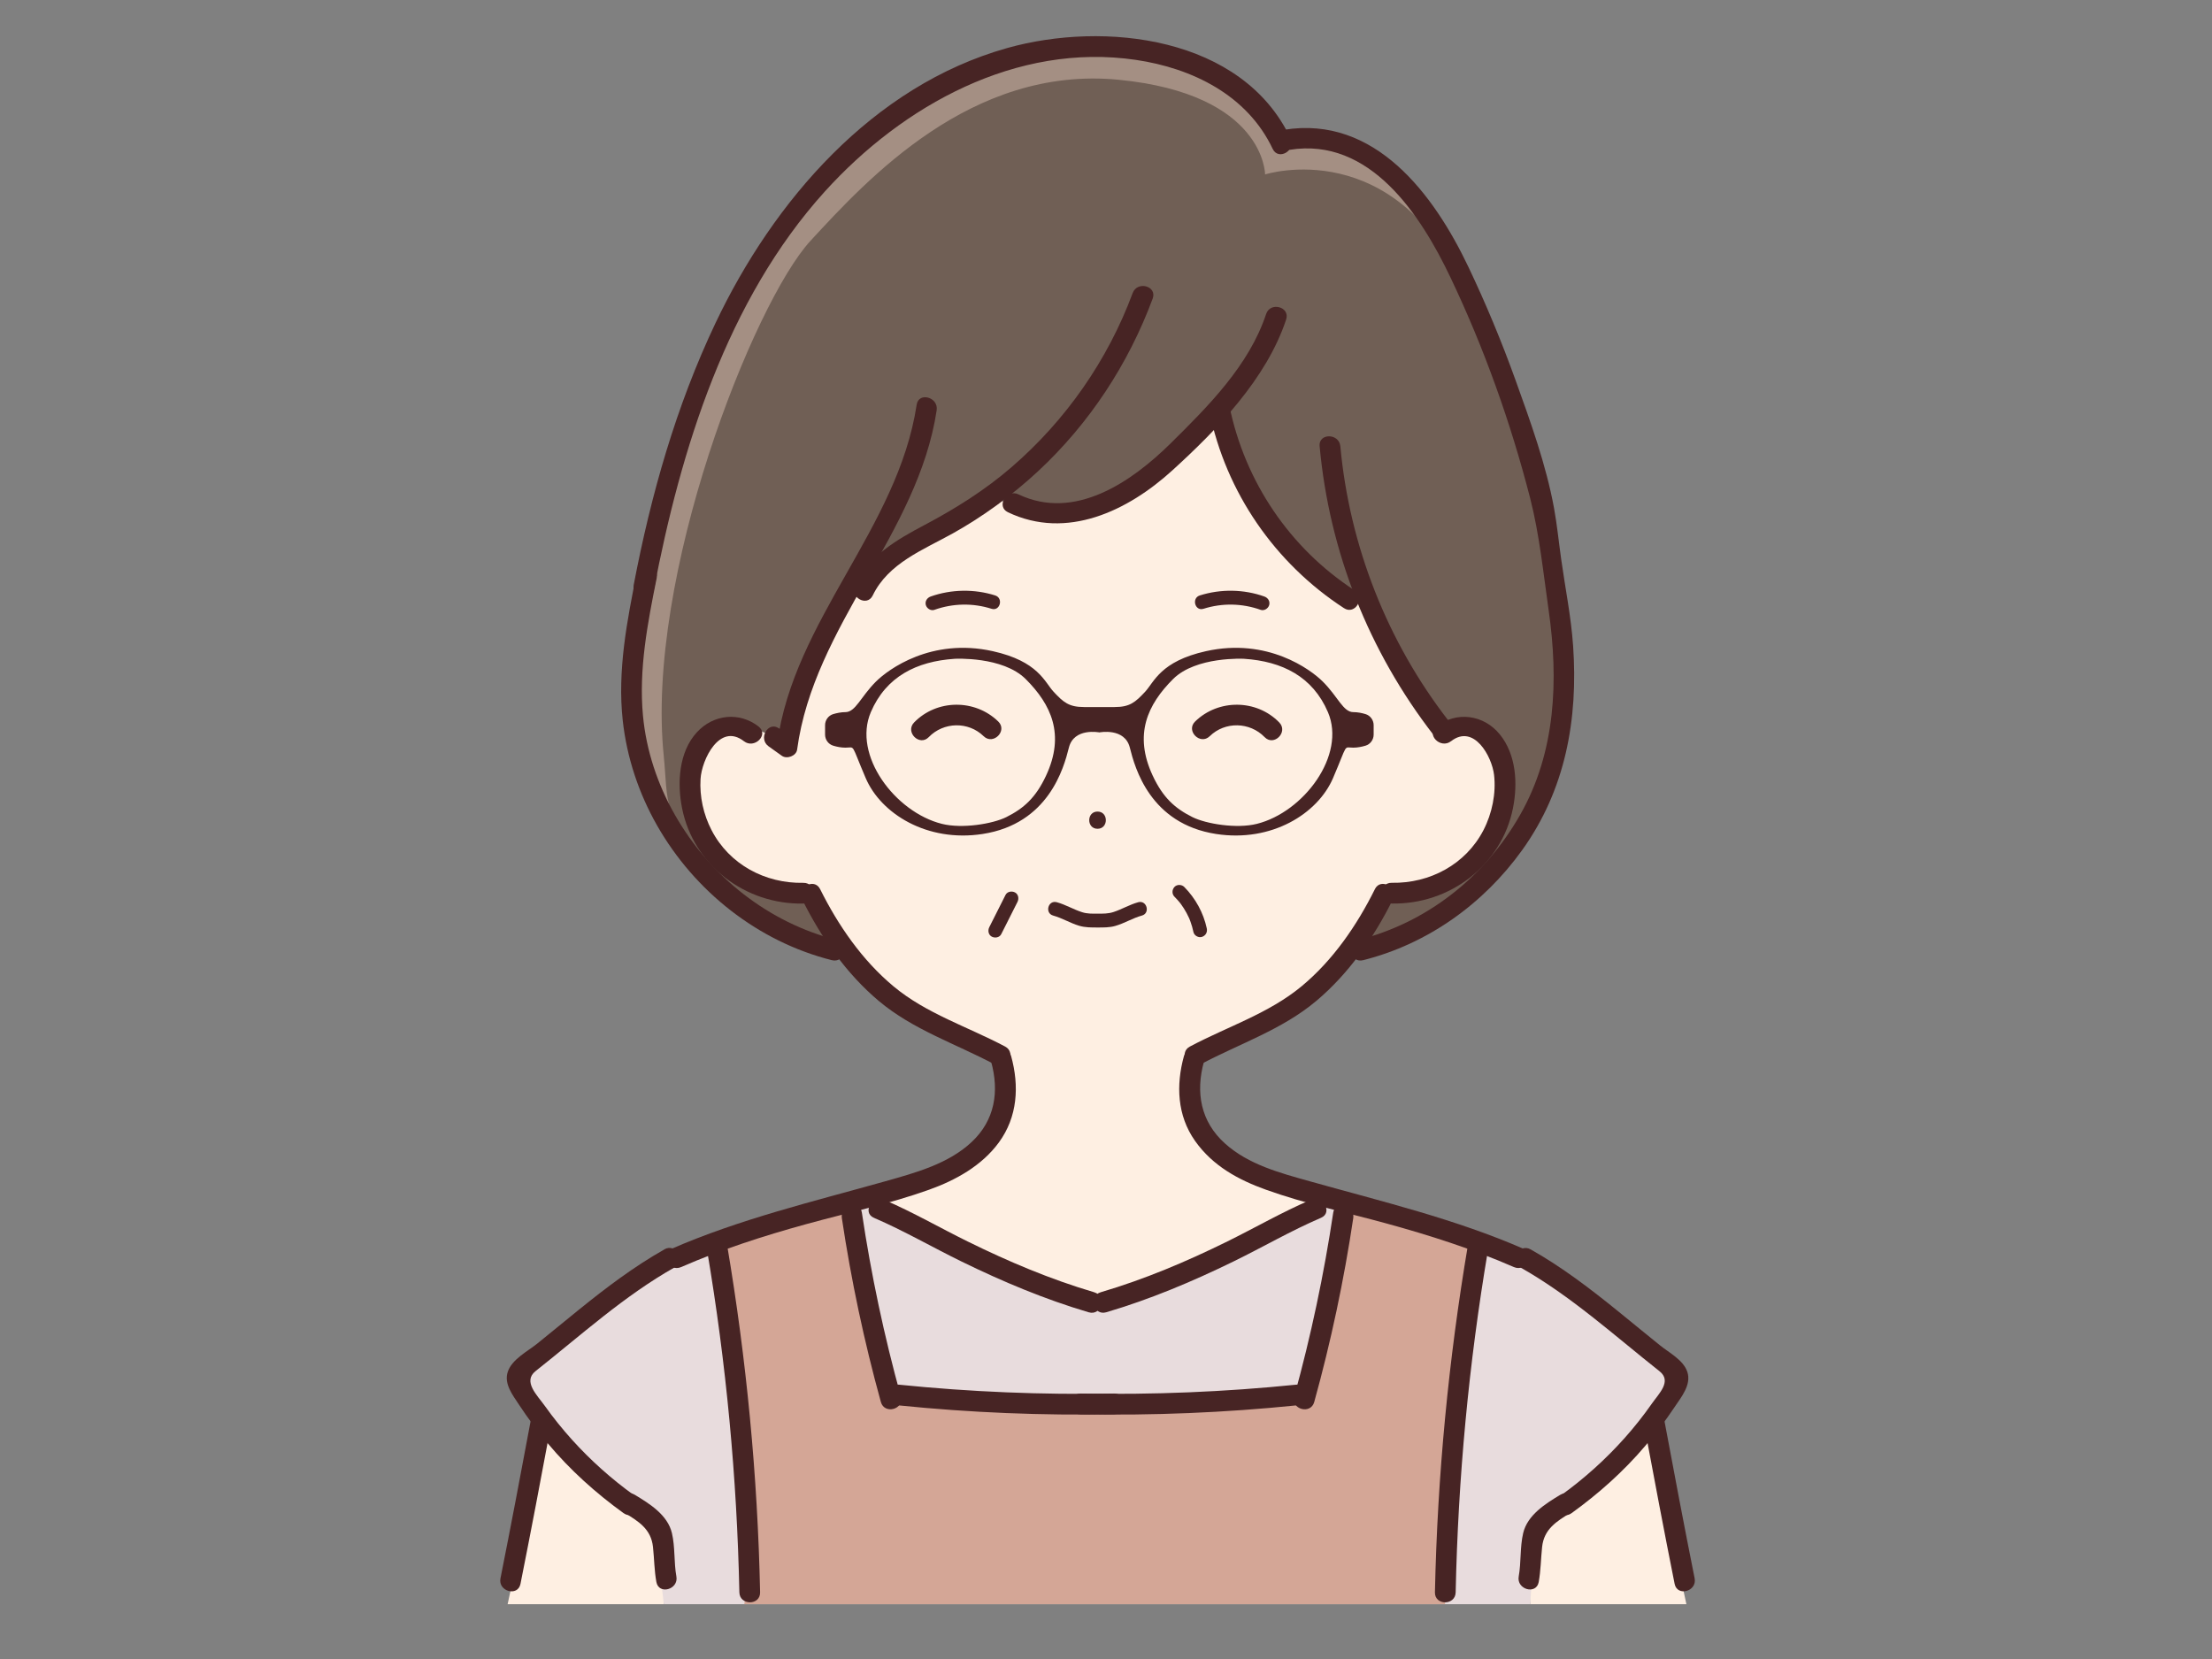 <?xml version="1.0" encoding="UTF-8"?>
<svg id="_レイヤー_1" data-name="レイヤー 1" xmlns="http://www.w3.org/2000/svg" width="640" height="480" viewBox="0 0 640 480">
  <rect x="0" y="0" width="640" height="480" fill="#808080" stroke="none"/>
  <defs>
    <style>
      .cls-1 {
        fill: #d4a696;
      }

      .cls-1, .cls-2, .cls-3, .cls-4, .cls-5, .cls-6 {
        stroke-width: 0px;
      }

      .cls-2 {
        fill: #feefe2;
      }

      .cls-3 {
        fill: #472424;
      }

      .cls-4 {
        fill: #a48f83;
      }

      .cls-5 {
        fill: #705f55;
      }

      .cls-6 {
        fill: #e8dcdd;
      }
    </style>
  </defs>
  <path class="cls-2" d="M226.31,214.84s-10.96-8.22-19.18-2.74-12.33,23.29,0,34.24c12.33,10.96,20.55,10.96,28.77,12.33,0,0,12.33,35.61,53.42,45.2,0,0,9.59,21.92-10.96,32.88s-30.14,10.96-30.14,10.96l69.86,31.51,65.75-30.14s-24.66-8.22-31.51-16.44c-6.85-8.22-8.22-17.81-6.85-27.4,0,0,32.88-6.85,53.42-45.2,0,0,27.4,0,34.24-23.29,6.85-23.29-6.85-26.03-6.85-26.03h-9.59s-17.81-27.4-21.92-38.35c0,0-31.51-4.11-42.46-54.79,0,0-31.51,49.31-64.38,26.03,0,0-17.81,9.59-24.66,13.7s-15.07,5.48-17.81,13.7-15.07,19.18-19.18,43.83Z"/>
  <path class="cls-2" d="M157.82,413.46s27.4,27.4,31.51,28.77,2.74,21.92,2.74,21.92h-45.2l10.96-50.68Z"/>
  <path class="cls-2" d="M476.98,413.46s-27.4,27.4-31.51,28.77-2.74,21.92-2.74,21.92h45.2l-10.96-50.68Z"/>
  <path class="cls-6" d="M192.07,464.14h250.67l1.37-21.92s35.61-27.4,41.09-43.83c0,0-27.4-27.4-43.83-34.24-16.44-6.85-60.27-17.81-60.27-17.81l-61.64,31.51-67.12-30.14s-49.31,9.59-64.38,19.18c-15.07,9.59-39.72,32.88-39.72,32.88,0,0,16.44,24.66,41.09,41.09l2.74,23.29Z"/>
  <path class="cls-1" d="M215.35,464.14h202.73s7.84-97.89,10.77-103.05l-40.49-13.5s-5.9,45.32-11.38,54.91c0,0-34.24,4.11-58.9,4.11s-61.64-2.74-61.64-2.74l-10.96-56.16-38.28,12.34s12.26,80.8,8.15,104.09Z"/>
  <g>
    <path class="cls-5" d="M241.38,273.74s-53.42-12.33-58.9-64.38c-5.48-52.05,31.51-131.5,47.94-149.31,16.44-17.81,46.57-50.68,89.04-46.57,42.46,4.11,50.68,27.4,50.68,27.4,0,0,30.14-12.33,50.68,35.61,20.55,47.94,35.61,83.56,30.14,135.61-5.48,52.05-61.64,64.38-61.64,64.38,0,0,10.96-15.07,10.96-17.81,0,0,31.51,2.74,34.24-23.29,2.74-26.03-6.85-27.4-16.44-23.29,0,0-19.18-28.77-23.29-38.35,0,0-28.77-6.85-42.46-54.79,0,0-36.98,43.83-63.01,24.66,0,0-34.24,10.96-41.09,23.29,0,0-23.29,39.72-21.92,47.94,0,0-12.33-8.22-17.81-5.48s-15.07,17.81-6.85,30.14c8.22,12.33,15.07,20.55,31.51,17.81l8.22,16.44Z"/>
    <path class="cls-4" d="M192.07,218.95c-5.48-52.05,26.03-131.5,42.46-149.31,16.44-17.81,46.57-50.68,89.04-46.57,42.46,4.11,42.46,27.4,42.46,27.4,0,0,38.03-12.18,58.56,34.85-1.23-2.9-2.49-5.84-3.77-8.82-20.55-47.94-50.68-35.61-50.68-35.61,0,0-8.22-23.29-50.68-27.4-42.46-4.11-72.6,28.77-89.04,46.57-16.44,17.81-53.42,97.26-47.94,149.31,1.03,9.81,7.88,18.22,11.64,25.39-1.63-4.81-1.45-10.06-2.06-15.8Z"/>
  </g>
  <g>
    <g>
      <path class="cls-3" d="M286.76,307.15c2.4,8.67,1.1,16.97-5.64,23.28s-16.21,8.88-25.05,11.37c-20.95,5.89-41.99,10.88-62.01,19.62-3.53,1.54-.48,6.71,3.03,5.18,11.71-5.12,23.83-9.02,36.14-12.41s24.02-5.83,35.59-9.97c7.7-2.75,15.26-6.95,20.18-13.67,5.43-7.41,5.94-16.34,3.55-25-1.03-3.72-6.82-2.14-5.79,1.6h0Z"/>
      <path class="cls-3" d="M153.54,411.1c-2.84,15.2-5.71,30.4-8.74,45.57-.75,3.77,5.03,5.38,5.79,1.6,3.03-15.17,5.9-30.36,8.74-45.57.7-3.77-5.08-5.39-5.79-1.6h0Z"/>
      <path class="cls-3" d="M192.24,361.49c-8.8,4.96-16.83,11.05-24.67,17.38-4.06,3.28-8.08,6.62-12.15,9.89-2.79,2.24-7.26,4.5-8.49,8.1-1.2,3.52,1.42,6.79,3.24,9.57,2.57,3.91,5.38,7.67,8.38,11.25,6.4,7.64,13.8,14.29,21.87,20.12,3.14,2.26,6.13-2.94,3.03-5.18-6.53-4.71-12.54-10.07-17.94-16.05-2.79-3.1-5.41-6.34-7.83-9.74-2.17-3.06-6.52-7.12-2.73-10.12,13.14-10.39,25.65-21.8,40.31-30.06,3.36-1.9.34-7.08-3.03-5.18h0Z"/>
      <path class="cls-3" d="M180.59,437.65c4.24,2.55,7.79,4.79,8.34,9.93.36,3.37.37,6.8.98,10.14.69,3.79,6.47,2.19,5.79-1.6-.75-4.12-.33-8.45-1.29-12.54-1.24-5.27-6.46-8.51-10.78-11.11-3.32-2-6.34,3.19-3.03,5.18h0Z"/>
      <path class="cls-3" d="M316.62,373.9c-12.68-3.74-24.83-8.88-36.68-14.72-8.02-3.95-15.82-8.47-24.04-12-3.51-1.51-6.57,3.66-3.03,5.18,8.68,3.73,16.9,8.52,25.38,12.66,11.87,5.8,24.07,10.93,36.76,14.67,3.71,1.09,5.3-4.69,1.6-5.79h0Z"/>
      <path class="cls-3" d="M204.58,361.75c5.54,32.72,8.64,65.78,9.34,98.95.08,3.86,6.08,3.87,6,0-.71-33.71-3.93-67.3-9.56-100.55-.64-3.8-6.43-2.19-5.79,1.6h0Z"/>
      <path class="cls-3" d="M243.57,352.41c2.69,17.96,6.45,35.71,11.29,53.22,1.03,3.72,6.82,2.14,5.79-1.6-4.84-17.5-8.61-35.25-11.29-53.22-.57-3.81-6.35-2.19-5.79,1.6h0Z"/>
      <path class="cls-3" d="M259.99,406.62c20.72,2.11,41.52,2.96,62.35,2.57,3.86-.07,3.87-6.07,0-6-20.82.4-41.63-.46-62.35-2.57-3.84-.39-3.81,5.61,0,6h0Z"/>
      <path class="cls-3" d="M342.55,305.55c-2.32,8.41-1.96,17.21,3.2,24.53s12.65,11.31,20.53,14.14c11.29,4.05,23.21,6.57,34.77,9.74,12.58,3.45,24.99,7.41,36.96,12.64,3.5,1.53,6.56-3.64,3.03-5.18-20.01-8.75-41.05-13.73-62.01-19.62-8.65-2.43-17.76-4.8-24.61-10.96-7.05-6.34-8.54-14.76-6.08-23.69,1.03-3.73-4.76-5.32-5.79-1.6h0Z"/>
      <path class="cls-3" d="M475.78,412.69c2.84,15.2,5.71,30.4,8.74,45.57.75,3.78,6.54,2.18,5.79-1.6-3.03-15.17-5.9-30.36-8.74-45.57-.71-3.79-6.49-2.19-5.79,1.6h0Z"/>
      <path class="cls-3" d="M439.83,366.67c14.66,8.26,27.17,19.67,40.31,30.06,3.67,2.9-.16,6.44-2.25,9.44-2.39,3.42-4.98,6.68-7.75,9.8-5.54,6.23-11.73,11.79-18.49,16.67-3.1,2.24-.11,7.45,3.03,5.18,7.85-5.66,15.07-12.1,21.34-19.48,3.03-3.56,5.87-7.3,8.46-11.19,1.95-2.93,4.98-6.51,3.7-10.27-1.15-3.38-5.2-5.47-7.82-7.57-4.07-3.26-8.08-6.6-12.14-9.88-8.06-6.53-16.3-12.84-25.35-17.94-3.37-1.9-6.4,3.28-3.03,5.18h0Z"/>
      <path class="cls-3" d="M451.48,432.47c-4.32,2.6-9.54,5.85-10.78,11.11-.96,4.1-.55,8.42-1.29,12.54-.68,3.78,5.1,5.39,5.79,1.6.6-3.34.62-6.77.98-10.14.55-5.13,4.09-7.38,8.34-9.93,3.3-1.99.29-7.18-3.03-5.18h0Z"/>
      <path class="cls-3" d="M320.07,379.68c12.69-3.74,24.89-8.87,36.76-14.67,8.48-4.14,16.7-8.94,25.38-12.66,3.54-1.52.49-6.69-3.03-5.18-8.22,3.53-16.02,8.04-24.04,12-11.85,5.85-23.99,10.98-36.68,14.72-3.7,1.09-2.12,6.88,1.6,5.79h0Z"/>
      <path class="cls-3" d="M424.73,360.16c-5.63,33.24-8.84,66.83-9.56,100.55-.08,3.86,5.92,3.86,6,0,.7-33.17,3.8-66.23,9.34-98.95.64-3.78-5.14-5.4-5.79-1.6h0Z"/>
      <path class="cls-3" d="M385.75,350.82c-2.69,17.96-6.45,35.71-11.29,53.22-1.03,3.73,4.76,5.32,5.79,1.6,4.84-17.5,8.61-35.25,11.29-53.22.56-3.78-5.22-5.41-5.79-1.6h0Z"/>
      <path class="cls-3" d="M375.1,400.62c-20.72,2.11-41.52,2.96-62.35,2.57-3.86-.07-3.86,5.93,0,6,20.82.4,41.63-.46,62.35-2.57,3.8-.39,3.84-6.39,0-6h0Z"/>
    </g>
    <g>
      <g>
        <g>
          <path class="cls-3" d="M317.55,234.81c-3.2,0-3.21,4.98,0,4.98s3.21-4.98,0-4.98Z"/>
          <path class="cls-3" d="M268.72,213.27c4.29-4.42,11.44-4.59,15.87-.27,2.76,2.7,7.01-1.54,4.24-4.24-6.71-6.56-17.79-6.49-24.35.27-2.69,2.77,1.55,7.02,4.24,4.24h0Z"/>
          <path class="cls-3" d="M370.13,209.03c-6.56-6.76-17.64-6.83-24.35-.27-2.77,2.7,1.48,6.94,4.24,4.24,4.43-4.32,11.58-4.15,15.87.27,2.69,2.78,6.93-1.47,4.24-4.24h0Z"/>
          <path class="cls-3" d="M329.33,261.04c-2.48.68-4.7,2.03-7.14,2.83-1.55.51-3.04.48-4.64.48s-2.97.05-4.45-.42c-2.51-.79-4.78-2.19-7.33-2.89s-3.55,3.17-1.06,3.86c2.61.72,4.93,2.18,7.52,2.95,1.76.52,3.52.5,5.32.5s3.44.03,5.13-.45c2.66-.76,5.04-2.27,7.71-3,2.48-.68,1.43-4.54-1.06-3.86h0Z"/>
          <path class="cls-3" d="M287.95,172.28c-6.05-1.91-12.7-1.81-18.68.31-1.02.36-1.7,1.36-1.4,2.46.27.98,1.44,1.76,2.46,1.4,5.37-1.91,11.12-2.03,16.55-.31,2.46.78,3.51-3.08,1.06-3.86h0Z"/>
          <path class="cls-3" d="M348.21,176.14c5.43-1.72,11.19-1.6,16.55.31,1.02.36,2.19-.41,2.46-1.4.3-1.11-.38-2.1-1.4-2.46-5.98-2.13-12.63-2.22-18.68-.31-2.45.77-1.4,4.64,1.06,3.86h0Z"/>
          <path class="cls-3" d="M395.08,206.61c-1.02-.31-2.27-.57-3.52-.57-2.94,0-4.41-4.41-8.82-8.82-3.57-3.57-16.05-12.76-33.8-8.82-13.22,2.94-15.01,8.95-17.63,11.76-2.84,3.03-4.41,4.41-8.82,4.41h-8.82c-4.41,0-5.98-1.37-8.82-4.41-2.63-2.81-4.41-8.82-17.63-11.76-17.74-3.94-30.23,5.25-33.8,8.82-4.41,4.41-5.88,8.82-8.82,8.82-1.25,0-2.5.27-3.52.57-1.41.42-2.36,1.74-2.36,3.21v2.72c0,1.47.95,2.79,2.36,3.21,1.02.31,2.27.57,3.52.57,2.94,0,1.47-1.47,5.88,8.82,4.41,10.29,17.75,18.63,33.8,16.16,19.1-2.94,23.51-19.1,24.98-24.98,1.47-5.88,8.82-4.41,8.82-4.41,0,0,7.35-1.47,8.82,4.41,1.47,5.88,5.88,22.04,24.98,24.98,16.04,2.47,29.39-5.88,33.8-16.16,4.41-10.29,2.94-8.82,5.88-8.82,1.25,0,2.5-.27,3.52-.57,1.41-.42,2.36-1.74,2.36-3.21v-2.72c0-1.47-.95-2.79-2.36-3.21ZM302.66,224.41c-2.97,6.37-6.44,9.48-11.51,12.01-3.92,1.95-12.74,3.42-18.62,1.95-13.56-3.39-25.91-19.88-20.57-32.33,4.41-10.29,13.22-14.69,24.25-15.43,0,0,13.92-.78,20.57,5.88,7.35,7.35,11.44,16.01,5.88,27.92ZM363.64,238.37c-5.88,1.47-14.69,0-18.62-1.95-5.07-2.53-8.53-5.63-11.51-12.01-5.56-11.91-1.47-20.57,5.88-27.92,6.65-6.65,20.57-5.88,20.57-5.88,11.02.73,19.84,5.14,24.25,15.43,5.34,12.45-7.01,28.94-20.57,32.33Z"/>
          <path class="cls-3" d="M290.93,258.93c-1.57,3.11-3.14,6.22-4.7,9.33-.47.93-.28,2.21.72,2.74.91.48,2.23.28,2.74-.72,1.57-3.11,3.14-6.22,4.7-9.33.47-.93.28-2.21-.72-2.74-.91-.48-2.23-.28-2.74.72h0Z"/>
          <path class="cls-3" d="M339.82,259.45c.36.37.72.75,1.06,1.14.16.18.32.37.47.56.04.05.3.38.08.1.07.1.15.19.22.29.61.83,1.17,1.71,1.66,2.62.23.43.45.87.65,1.31.06.14.12.28.19.42.13.29-.1-.27.01.03.09.23.18.45.26.68.37,1,.66,2.03.88,3.07s1.47,1.72,2.46,1.4c1.08-.35,1.63-1.36,1.4-2.46-.97-4.51-3.28-8.71-6.52-11.99-.74-.74-2.1-.79-2.83,0s-.79,2.03,0,2.83h0Z"/>
        </g>
        <g>
          <path class="cls-3" d="M219.5,210.21c-5.58-4.32-13.06-3.58-17.88,1.67-5.25,5.72-5.72,14.69-4.28,21.94,3.3,16.61,18.38,27.94,35.08,27.61,3.86-.08,3.87-6.08,0-6-11.01.22-21.4-5.3-26.54-15.23-2.35-4.54-3.5-9.73-3.19-14.84.34-5.52,5.49-16.38,12.56-10.9,3.02,2.34,7.29-1.88,4.24-4.24h0Z"/>
          <path class="cls-3" d="M232.12,260.29c5.43,10.93,12.75,21.42,22.14,29.32,9.93,8.34,22.23,12.36,33.53,18.37,3.41,1.81,6.44-3.37,3.03-5.18-10.79-5.73-22.83-9.51-32.32-17.44-9.07-7.57-15.98-17.59-21.21-28.1-1.72-3.46-6.9-.42-5.18,3.03h0Z"/>
          <path class="cls-3" d="M397.8,257.26c-5.21,10.49-12.13,20.57-21.21,28.1-9.53,7.9-21.52,11.69-32.32,17.44-3.41,1.81-.38,6.99,3.03,5.18,11.3-6.01,23.6-10.03,33.53-18.37,9.39-7.89,16.72-18.39,22.14-29.32,1.71-3.45-3.46-6.49-5.18-3.03h0Z"/>
          <path class="cls-3" d="M419.84,214.45c6.62-5.13,11.83,4.45,12.44,9.76s-.55,11.11-3.07,15.98c-5.14,9.92-15.53,15.44-26.54,15.23-3.86-.08-3.86,5.92,0,6,16.7.33,31.78-11,35.08-27.61,1.42-7.13.94-15.5-3.82-21.34-4.66-5.73-12.54-6.76-18.34-2.26-3.05,2.36,1.23,6.58,4.24,4.24h0Z"/>
        </g>
      </g>
      <g>
        <path class="cls-3" d="M373.41,40.05c-13.93-29.5-53.87-34.05-82-26.15-38.98,10.94-67.64,44.3-84.4,79.59-11.4,24-18.68,49.67-23.65,75.71-.72,3.77,5.06,5.39,5.79,1.6,7.76-40.68,21.14-84.03,49.48-115.37,22.61-24.99,55.49-43.17,89.98-38.11,16.38,2.41,32.28,10.22,39.62,25.76,1.65,3.49,6.82.45,5.18-3.03h0Z"/>
        <path class="cls-3" d="M184.24,165.6c-2.84,14.04-5.64,28.5-4.06,42.88,1.18,10.68,4.61,21,9.92,30.33,10.87,19.09,29.22,33.62,50.58,39,3.75.94,5.34-4.84,1.6-5.79-19.91-5.02-36.86-18.45-47-36.24-5.01-8.79-8.31-18.62-9.25-28.72-1.25-13.41,1.34-26.78,3.98-39.87.76-3.77-5.02-5.38-5.79-1.6h0Z"/>
        <path class="cls-3" d="M366.33,90.85c-4.92,14.85-16.71,26.64-27.61,37.41-11.27,11.13-27.74,22.55-44.06,14.77-3.47-1.65-6.52,3.52-3.03,5.18,17.02,8.12,34.69-.39,47.56-12.11s27.22-26.42,32.93-43.65c1.22-3.67-4.57-5.25-5.79-1.6h0Z"/>
        <path class="cls-3" d="M327.72,84.78c-7.21,19.44-19.33,36.8-35.02,50.36-7.72,6.67-16.22,12-25.21,16.76-7.99,4.23-16.09,8.9-20.16,17.35-1.67,3.46,3.5,6.51,5.18,3.03,4.51-9.36,14.61-13.19,23.18-17.96s17.22-11.06,24.68-18c14.83-13.8,26.11-30.98,33.14-49.94,1.34-3.63-4.45-5.19-5.79-1.6h0Z"/>
        <path class="cls-3" d="M265.22,117.1c-5.43,35.82-35.53,62.14-40.38,98.19l4.41-1.79c-1.28-.91-2.56-1.83-3.84-2.74-3.15-2.25-6.15,2.95-3.03,5.18,1.28.91,2.56,1.83,3.84,2.74,1.44,1.03,4.16.05,4.41-1.79,4.85-35.99,34.94-62.32,40.38-98.19.57-3.78-5.21-5.41-5.79-1.6h0Z"/>
        <path class="cls-3" d="M349.91,119.02c4.78,23.4,18.95,43.94,38.95,56.94,3.25,2.11,6.26-3.08,3.03-5.18-18.75-12.19-31.72-31.47-36.19-53.35-.77-3.78-6.56-2.18-5.79,1.6h0Z"/>
        <path class="cls-3" d="M381.81,129.11c2.81,30.54,14.23,59.38,33.01,83.61,2.36,3.05,6.58-1.23,4.24-4.24-17.72-22.86-28.6-50.58-31.26-79.37-.35-3.81-6.35-3.85-6,0h0Z"/>
        <path class="cls-3" d="M373.1,43.35c23.28-3.77,37.99,18.9,46.56,36.91,9.74,20.45,17.41,41.91,23.05,63.84,2.69,10.46,3.82,21.68,5.35,32.37,2.91,20.3,2.09,41.15-8.25,59.31s-27.08,31.23-47,36.24c-3.74.94-2.16,6.73,1.6,5.79,18.64-4.7,34.79-16.26,45.97-31.81,12.58-17.5,16.25-37.93,14.77-59.13-.59-8.48-2.29-16.75-3.46-25.14-.69-4.91-1.18-9.89-2.07-14.77-2.29-12.49-6.83-25.03-11.12-36.95-4.01-11.13-8.56-22.1-13.65-32.79-9.98-20.96-27.02-43.93-53.34-39.67-3.8.62-2.19,6.4,1.6,5.79h0Z"/>
      </g>
    </g>
  </g>
</svg>